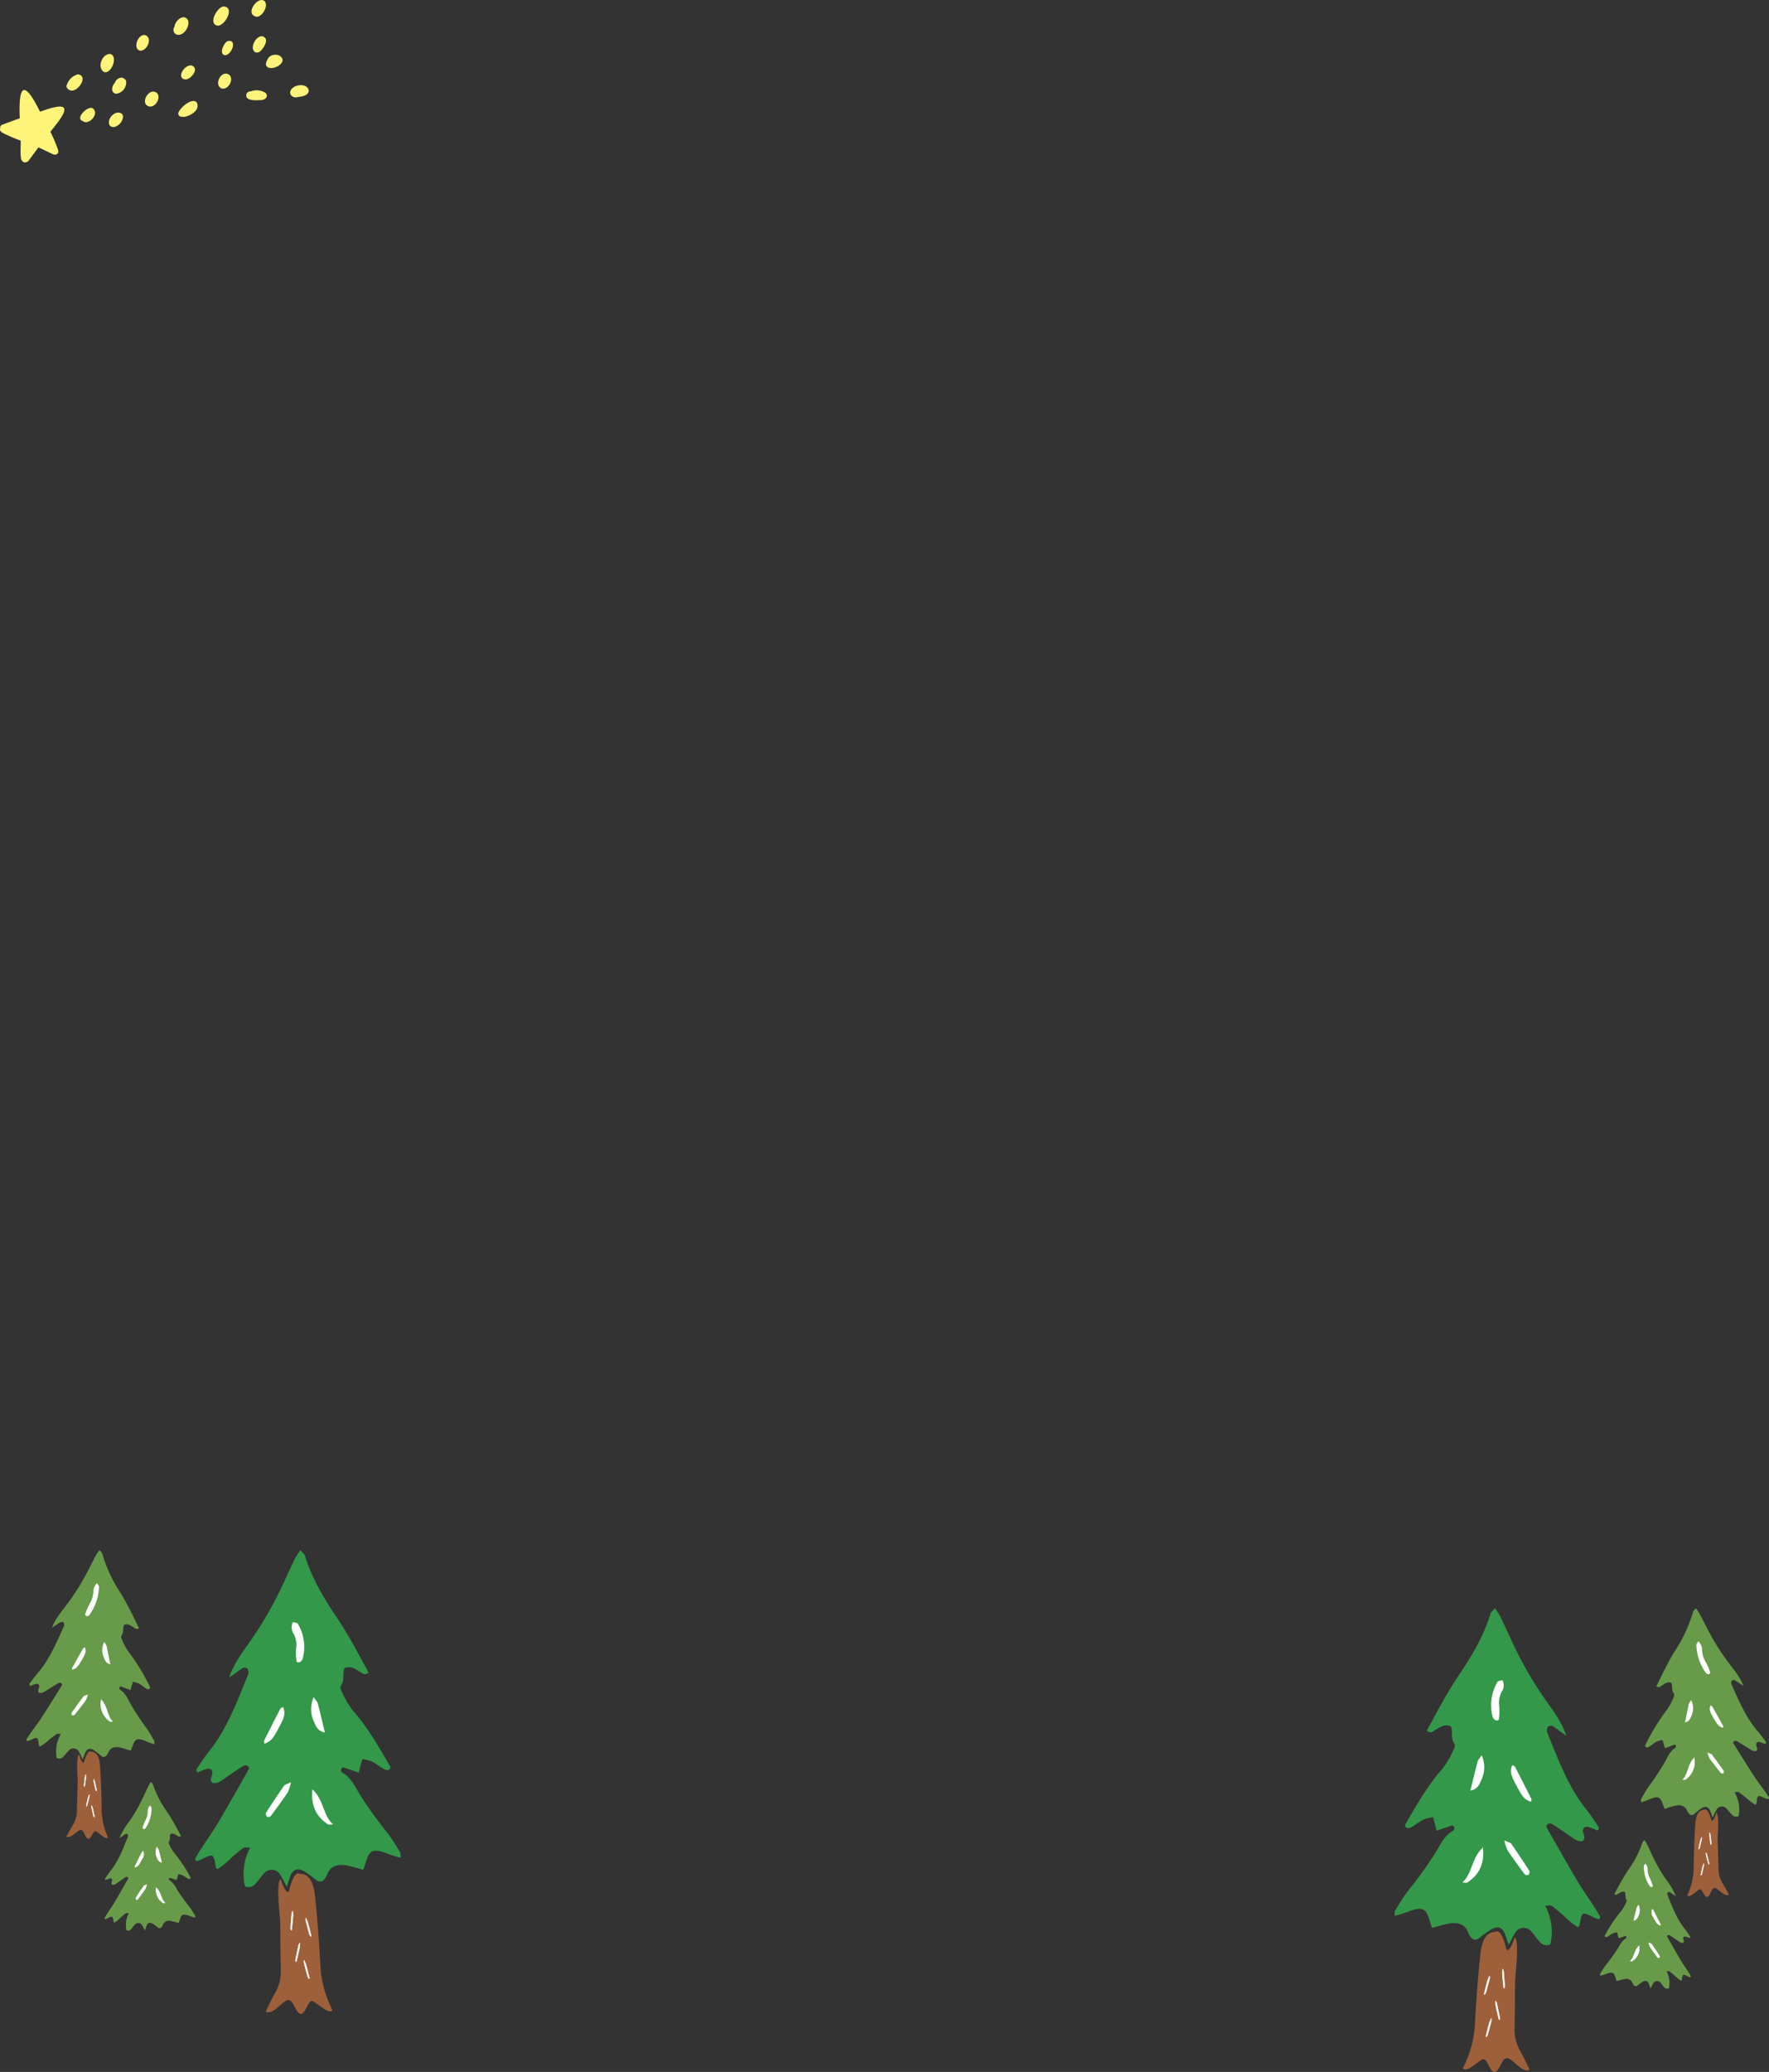 <svg xmlns="http://www.w3.org/2000/svg" width="456.878" height="534.897" viewBox="0 0 456.878 534.897">
  <rect x="0" y="0" width="456.878" height="534.897" fill="#333333" stroke="none"/>
  <g id="组_1895" data-name="组 1895" transform="translate(-143.807 -4238.5)">
    <g id="组_1559" data-name="组 1559" transform="translate(1283.085 4022.994)">
      <path id="路径_1418" data-name="路径 1418" d="M624.637,313.983a18.492,18.492,0,0,0-1.982-1.378,1.2,1.2,0,0,0-1.092.151c-.243.212-.252.708-.332,1.086a.742.742,0,0,0,.077.4c2.826,6.912,5.371,13.96,10.1,19.89,1.012,1.264,1.9,2.635,2.818,3.98.281.411.753.859.124,1.472-.832-.326-1.679-.721-2.566-.978-.315-.094-.73.158-.939.214-.969,1.19.883,2.462-.357,3.479-1.4.244-2.313-.646-3.306-1.316-1.453-.981-2.883-2-4.364-2.938-.572-.355-1.247-.483-1.7.274.008.159-.033.32.028.421,2.622,4.6,5.21,9.211,7.9,13.762,1.383,2.332,2.967,4.54,4.442,6.818.514.791.988,1.615,1.465,2.43a.523.523,0,0,1,.006.4c-.046.113-.183.189-.335.339a7.2,7.2,0,0,1-1.075-.366c-3.279-1.682-3.274-1.685-3.878,1.963-.019.11-.16.2-.395.469a18.929,18.929,0,0,1-3.665-2.979c-1.029-.867-2.036-1.772-3.131-2.544-.309-.217-.9-.032-1.671-.032a14.5,14.5,0,0,1,1.342,9.939,2.116,2.116,0,0,1-2.735-.641c-.753-.762-1.343-1.694-2.065-2.495a2.569,2.569,0,0,0-4.393.313c-.5.754-.861,1.6-1.591,2.984-.4-1.193-.6-1.783-.8-2.368-.7-2.058-1.79-2.646-3.61-1.685a30.976,30.976,0,0,0-3.268,2.354,1.419,1.419,0,0,1-2.119-.322,4.152,4.152,0,0,1-.626-1.04c-.87-2.414-2.762-2.8-4.913-2.458-1.439.234-2.84.711-4.458,1.133-.321-.958-.6-1.84-.9-2.707-.718-2.056-1.557-2.542-3.666-2.005-1.04.265-2.032.706-3.055,1.04-.6.2-1.216.349-2.027.572.053-.674-.045-1.117.127-1.4.991-1.612,1.962-3.253,3.1-4.753a116,116,0,0,0,7.357-10.214c1.193-2,2.232-4.308,4.445-5.585.452-.261.594-.888-.1-1.416-1.289.436-2.647.892-4.1,1.38l-.912-3.469a10.445,10.445,0,0,0-2.384.55c-1.079.542-2.039,1.316-3.079,1.94-.572.345-1.213.606-1.736-.113-.016-.157-.087-.327-.035-.423,2.911-5.047,5.794-10.105,9.675-14.5a24.777,24.777,0,0,0,2.857-4.884c.236-.444.445-1.253.22-1.542-1.07-1.384-.289-3.194-.943-4.524-1.7-.685-2.745.288-3.915.913-.635.338-1.264,1.143-2.281.22,2.575-4.711,5.05-9.519,8.075-14.007,3.424-5.074,6.589-10.276,8.384-16.219.128-.428.62-.744,1.173-1.369a24.222,24.222,0,0,1,1.4,2.217c1.121,2.321,2.174,4.676,3.273,7.013a97.747,97.747,0,0,0,7.66,13.416c2.2,3.231,4.7,6.257,6.075,10.26-.543-.373-1.087-.737-1.624-1.117" transform="translate(-1361.002 348.498)" fill="#339849" fill-rule="evenodd"/>
      <path id="路径_1419" data-name="路径 1419" d="M613.777,387.081c-.747-1.576-1.725-3.6-2.45-4.875a11.019,11.019,0,0,1-1.45-5.839c.083-4.078.1-8.155.141-12.231.012-1.483,1.214-10.365-.127-11.291-.758,2.546-1.891,4.206-2.2,2.848-.531-2.274-1.549-4.966-2.762-4.214-3.133,0-3.711,3.95-3.933,6.153q-.472,4.66-.825,9.333c-.228,2.978-.4,5.962-.56,8.945a28.413,28.413,0,0,1-3.085,10.767c.95,1.27,3.634-1.664,5.143-2.314,1.062-.452,1.776,3.057,2.856,3.252,1.532.276,1.92-3.7,3.486-3.539,1.427.15,3.853,3.974,5.771,3.007" transform="translate(-1357.989 362.777)" fill="#9d603b" fill-rule="evenodd"/>
      <path id="路径_1420" data-name="路径 1420" d="M605.033,359.4c-.031.747-.076,1.117-.053,1.39.094,1.159.205,2.3.322,3.42.013.116.132.2.174.119a1.62,1.62,0,0,0,.125-.559c-.091-1.294-.2-2.573-.307-3.84-.012-.15-.1-.205-.262-.531" transform="translate(-1356.243 364.439)" fill="#fff" fill-rule="evenodd"/>
      <path id="路径_1421" data-name="路径 1421" d="M605.033,359.4c-.031.747-.076,1.117-.053,1.39.094,1.159.205,2.3.322,3.42.013.116.132.2.174.119a1.62,1.62,0,0,0,.125-.559c-.091-1.294-.2-2.573-.307-3.84C605.283,359.781,605.2,359.726,605.033,359.4Z" transform="translate(-1356.243 364.439)" fill="none" stroke="#fff" stroke-linecap="round" stroke-linejoin="round" stroke-width="0.111"/>
      <path id="路径_1422" data-name="路径 1422" d="M602.451,360.881c-.285.69-.449,1.021-.52,1.285q-.447,1.685-.843,3.329c-.028.115.057.228.122.171a1.657,1.657,0,0,0,.305-.479q.523-1.875,1-3.717c.041-.148-.02-.228-.065-.589" transform="translate(-1357.047 364.745)" fill="#fff" fill-rule="evenodd"/>
      <path id="路径_1423" data-name="路径 1423" d="M602.451,360.881c-.285.69-.449,1.021-.52,1.285q-.447,1.685-.843,3.329c-.028.115.057.228.122.171a1.657,1.657,0,0,0,.305-.479q.523-1.875,1-3.717C602.557,361.321,602.5,361.242,602.451,360.881Z" transform="translate(-1357.047 364.745)" fill="none" stroke="#fff" stroke-linecap="round" stroke-linejoin="round" stroke-width="0.111"/>
      <path id="路径_1424" data-name="路径 1424" d="M602.829,369.92c-.28.695-.448,1.025-.516,1.289-.3,1.123-.579,2.232-.846,3.327-.027.116.058.232.122.174a1.681,1.681,0,0,0,.306-.48c.35-1.249.679-2.487,1-3.716.036-.148-.023-.229-.07-.594" transform="translate(-1356.969 366.611)" fill="#fff" fill-rule="evenodd"/>
      <path id="路径_1425" data-name="路径 1425" d="M602.829,369.92c-.28.695-.448,1.025-.516,1.289-.3,1.123-.579,2.232-.846,3.327-.027.116.058.232.122.174a1.681,1.681,0,0,0,.306-.48c.35-1.249.679-2.487,1-3.716C602.935,370.365,602.876,370.284,602.829,369.92Z" transform="translate(-1356.969 366.611)" fill="none" stroke="#fff" stroke-linecap="round" stroke-linejoin="round" stroke-width="0.111"/>
      <path id="路径_1426" data-name="路径 1426" d="M603.487,366.227c.066.746.068,1.116.129,1.381q.366,1.7.761,3.348c.029.117.151.177.183.1a1.606,1.606,0,0,0,.055-.566c-.258-1.274-.525-2.525-.8-3.768-.034-.148-.124-.192-.332-.491" transform="translate(-1356.551 365.848)" fill="#fff" fill-rule="evenodd"/>
      <path id="路径_1427" data-name="路径 1427" d="M603.487,366.227c.066.746.068,1.116.129,1.381q.366,1.7.761,3.348c.029.117.151.177.183.1a1.606,1.606,0,0,0,.055-.566c-.258-1.274-.525-2.525-.8-3.768C603.785,366.57,603.695,366.526,603.487,366.227Z" transform="translate(-1356.551 365.848)" fill="none" stroke="#fff" stroke-linecap="round" stroke-linejoin="round" stroke-width="0.111"/>
      <path id="路径_1428" data-name="路径 1428" d="M601.747,333.373c.416,4.421-1.106,7.069-3.973,9.022-.316.217-.9.03-1.361.03,2.645-2.356,2.309-6.289,5.334-9.052" transform="translate(-1358.011 359.065)" fill="#fff" fill-rule="evenodd"/>
      <path id="路径_1429" data-name="路径 1429" d="M605.411,331.862c1.121.548,1.6.622,1.791.9q2.38,3.433,4.645,6.945a1.137,1.137,0,0,1-.216,1.057,1.024,1.024,0,0,1-1-.171c-1.515-2.024-3-4.074-4.417-6.171a11.842,11.842,0,0,1-.8-2.558" transform="translate(-1356.153 358.753)" fill="#fff" fill-rule="evenodd"/>
      <path id="路径_1430" data-name="路径 1430" d="M611.909,325.225c-1.682-.661-2.123-1.158-4.06-4.895-.731-1.415-1.506-2.874-.66-4.586.294.2.594.3.7.49q2.124,4.117,4.195,8.259a.649.649,0,0,1,.008.4,1.44,1.44,0,0,1-.18.329" transform="translate(-1355.862 355.426)" fill="#fff" fill-rule="evenodd"/>
      <path id="路径_1431" data-name="路径 1431" d="M601.056,313.656a7.6,7.6,0,0,1-.09,6.371c-.5,1.174-1,2.424-2.83,2.762.661-2.709,1.243-5.143,1.869-7.567.09-.35.416-.636,1.052-1.566" transform="translate(-1357.656 354.994)" fill="#fff" fill-rule="evenodd"/>
      <path id="路径_1432" data-name="路径 1432" d="M605.5,297.581c-.531.169-1.118.171-1.266.432a11.782,11.782,0,0,0-1.267,9.03,1.382,1.382,0,0,0,.39.613A1.276,1.276,0,0,0,604,308c.2.019.525-.087.537-.226a14.426,14.426,0,0,0,.142-3.34,6.3,6.3,0,0,1,.591-3.791,2.97,2.97,0,0,0,.224-3.06" transform="translate(-1356.739 351.675)" fill="#fff" fill-rule="evenodd"/>
    </g>
    <g id="组_1560" data-name="组 1560" transform="translate(1528.094 4036.701)">
      <path id="路径_1433" data-name="路径 1433" d="M461.129,366.327a11.511,11.511,0,0,0-1.267-.807.742.742,0,0,0-.677.123c-.146.139-.139.446-.18.684a.441.441,0,0,0,.058.244c1.932,4.231,3.692,8.555,6.785,12.125.662.763,1.251,1.593,1.857,2.406.185.25.489.515.112.915-.526-.183-1.064-.408-1.621-.544-.2-.051-.45.117-.579.156-.573.765.612,1.509-.134,2.174-.869.192-1.457-.339-2.092-.731-.93-.574-1.845-1.174-2.793-1.718-.361-.208-.787-.27-1.048.215.01.1-.012.2.028.261,1.747,2.793,3.473,5.6,5.265,8.366.918,1.416,1.957,2.751,2.933,4.131.34.479.656.979.974,1.474a.333.333,0,0,1,.013.251c-.027.071-.11.123-.2.22a4.68,4.68,0,0,1-.678-.2c-2.084-.963-2.081-.966-2.366,1.321-.008.07-.1.127-.233.3a11.775,11.775,0,0,1-2.359-1.76c-.66-.513-1.309-1.051-2.01-1.5-.2-.129-.56,0-1.042.022a9.035,9.035,0,0,1,1.085,6.153,1.317,1.317,0,0,1-1.719-.327c-.49-.457-.878-1.022-1.348-1.5a1.6,1.6,0,0,0-2.728.306c-.292.481-.5,1.017-.916,1.9-.281-.734-.421-1.094-.56-1.456-.484-1.261-1.18-1.6-2.289-.954a19.612,19.612,0,0,0-1.975,1.548.885.885,0,0,1-1.327-.146,2.581,2.581,0,0,1-.416-.63c-.6-1.482-1.79-1.676-3.12-1.4-.892.18-1.751.514-2.747.817-.223-.586-.417-1.128-.631-1.661-.5-1.261-1.031-1.541-2.331-1.155-.639.192-1.249.491-1.875.726-.37.138-.75.246-1.247.408.015-.421-.057-.695.042-.873.578-1.029,1.14-2.075,1.812-3.039a72.025,72.025,0,0,0,4.325-6.549c.694-1.274,1.281-2.739,2.626-3.589.275-.174.347-.568-.1-.88-.792.3-1.624.624-2.518.965-.233-.759-.422-1.38-.655-2.138a6.5,6.5,0,0,0-1.471.4c-.658.364-1.235.871-1.868,1.286-.349.23-.741.408-1.085-.025-.014-.1-.062-.2-.033-.262a54.524,54.524,0,0,1,5.661-9.279,15.4,15.4,0,0,0,1.658-3.112c.134-.282.245-.791.1-.966-.7-.835-.262-1.979-.7-2.793-1.074-.382-1.7.252-2.413.668-.387.229-.76.744-1.418.2,1.488-3,2.908-6.057,4.679-8.928a37.7,37.7,0,0,0,4.813-10.312c.071-.268.369-.48.7-.883a14.619,14.619,0,0,1,.929,1.344c.755,1.418,1.471,2.856,2.214,4.283a60.436,60.436,0,0,0,5.1,8.156c1.453,1.957,3.084,3.776,4.038,6.234-.349-.22-.695-.433-1.04-.655" transform="translate(-1396.189 270.019)" fill="#679b4a" fill-rule="evenodd"/>
      <path id="路径_1434" data-name="路径 1434" d="M456.38,412.039c-.5-.96-1.164-2.2-1.648-2.97a6.863,6.863,0,0,1-1.047-3.6c-.049-2.541-.14-5.078-.217-7.619-.03-.924.5-6.485-.361-7.025-.409,1.6-1.073,2.665-1.3,1.83-.386-1.4-1.088-3.052-1.823-2.555-1.952.08-2.213,2.555-2.3,3.932q-.176,2.914-.281,5.831c-.068,1.862-.1,3.722-.124,5.585a17.735,17.735,0,0,1-1.65,6.782c.623.767,2.219-1.129,3.143-1.572.649-.311,1.182,1.858,1.859,1.951.96.133,1.1-2.355,2.081-2.294.894.058,2.5,2.377,3.668,1.724" transform="translate(-1394.143 278.906)" fill="#9d603b" fill-rule="evenodd"/>
      <path id="路径_1435" data-name="路径 1435" d="M450.393,394.991c0,.467-.021.7,0,.867.089.719.186,1.424.287,2.121.012.072.087.118.11.07a.981.981,0,0,0,.066-.351q-.138-1.205-.286-2.383c-.013-.093-.068-.126-.177-.325" transform="translate(-1393.162 279.934)" fill="#fff" fill-rule="evenodd"/>
      <path id="路径_1436" data-name="路径 1436" d="M450.393,394.991c0,.467-.021.7,0,.867.089.719.186,1.424.287,2.121.012.072.087.118.11.07a.981.981,0,0,0,.066-.351q-.138-1.205-.286-2.383C450.557,395.223,450.5,395.19,450.393,394.991Z" transform="translate(-1393.162 279.934)" fill="none" stroke="#fff" stroke-linecap="round" stroke-linejoin="round" stroke-width="0.111"/>
      <path id="路径_1437" data-name="路径 1437" d="M448.807,395.985c-.16.438-.256.648-.292.816q-.235,1.059-.442,2.093c-.014.072.041.14.078.1a.952.952,0,0,0,.177-.305c.188-.788.363-1.567.534-2.341.021-.093-.019-.141-.057-.366" transform="translate(-1393.639 280.139)" fill="#fff" fill-rule="evenodd"/>
      <path id="路径_1438" data-name="路径 1438" d="M448.807,395.985c-.16.438-.256.648-.292.816q-.235,1.059-.442,2.093c-.014.072.041.14.078.1a.952.952,0,0,0,.177-.305c.188-.788.363-1.567.534-2.341C448.884,396.258,448.844,396.209,448.807,395.985Z" transform="translate(-1393.639 280.139)" fill="none" stroke="#fff" stroke-linecap="round" stroke-linejoin="round" stroke-width="0.111"/>
      <path id="路径_1439" data-name="路径 1439" d="M449.269,401.6c-.158.44-.255.648-.291.816-.158.707-.3,1.4-.443,2.094-.014.071.042.14.08.1a.993.993,0,0,0,.179-.305c.187-.788.361-1.566.532-2.34.021-.092-.019-.14-.057-.367" transform="translate(-1393.544 281.299)" fill="#fff" fill-rule="evenodd"/>
      <path id="路径_1440" data-name="路径 1440" d="M449.269,401.6c-.158.44-.255.648-.291.816-.158.707-.3,1.4-.443,2.094-.014.071.042.14.08.1a.993.993,0,0,0,.179-.305c.187-.788.361-1.566.532-2.34C449.346,401.878,449.306,401.83,449.269,401.6Z" transform="translate(-1393.544 281.299)" fill="none" stroke="#fff" stroke-linecap="round" stroke-linejoin="round" stroke-width="0.111"/>
      <path id="路径_1441" data-name="路径 1441" d="M449.605,399.281c.059.463.069.695.115.859q.27,1.05.557,2.064c.019.071.1.106.118.054a1.026,1.026,0,0,0,.018-.355q-.29-1.178-.59-2.325c-.025-.092-.083-.116-.218-.3" transform="translate(-1393.323 280.82)" fill="#fff" fill-rule="evenodd"/>
      <path id="路径_1442" data-name="路径 1442" d="M449.605,399.281c.059.463.069.695.115.859q.27,1.05.557,2.064c.019.071.1.106.118.054a1.026,1.026,0,0,0,.018-.355q-.29-1.178-.59-2.325C449.8,399.487,449.74,399.463,449.605,399.281Z" transform="translate(-1393.323 280.82)" fill="none" stroke="#fff" stroke-linecap="round" stroke-linejoin="round" stroke-width="0.111"/>
      <path id="路径_1443" data-name="路径 1443" d="M448.085,354.04a3.054,3.054,0,0,1,.95,2.369,6.949,6.949,0,0,0,1.013,3.087,14.928,14.928,0,0,1,1.086,2.542c.041.1-.086.337-.2.423a.587.587,0,0,1-.451.06.8.8,0,0,1-.414-.264,12.768,12.768,0,0,1-2.487-7.292c-.013-.264.288-.547.5-.927" transform="translate(-1393.74 271.479)" fill="#fff" fill-rule="evenodd"/>
      <path id="路径_1444" data-name="路径 1444" d="M447.66,378.895a5.5,5.5,0,0,1-2.246,5.72c-.193.142-.56.042-.846.053,1.586-1.536,1.28-3.974,3.092-5.773" transform="translate(-1394.363 276.611)" fill="#fff" fill-rule="evenodd"/>
      <path id="路径_1445" data-name="路径 1445" d="M449.945,377.837c.711.314,1.01.347,1.137.515q1.567,2.078,3.066,4.2a.705.705,0,0,1-.109.662.637.637,0,0,1-.626-.08c-1-1.223-1.97-2.461-2.9-3.729a7.388,7.388,0,0,1-.563-1.573" transform="translate(-1393.252 276.392)" fill="#fff" fill-rule="evenodd"/>
      <path id="路径_1446" data-name="路径 1446" d="M453.818,373.543c-1.064-.37-1.349-.67-2.651-2.946-.49-.861-1.01-1.749-.526-2.838.189.119.378.169.446.288.952,1.673,1.887,3.354,2.818,5.035a.4.4,0,0,1,.016.249.961.961,0,0,1-.1.212" transform="translate(-1393.148 274.312)" fill="#fff" fill-rule="evenodd"/>
      <path id="路径_1447" data-name="路径 1447" d="M446.739,366.627a4.732,4.732,0,0,1,.1,3.968c-.281.744-.562,1.537-1.69,1.793.343-1.7.644-3.233.972-4.757a5.339,5.339,0,0,1,.617-1" transform="translate(-1394.242 274.078)" fill="#fff" fill-rule="evenodd"/>
    </g>
    <g id="组_1517" data-name="组 1517" transform="translate(-982.025 2925.881)">
      <path id="路径_1383" data-name="路径 1383" d="M15.7,95.836c-4.2-8.5-5.611-6.832-5.24,1.706-1.513.521-3.019,1.073-4.519,1.643a.8.8,0,0,0-.53.912.736.736,0,0,0,.047.679,1.086,1.086,0,0,0,.423.4,6.386,6.386,0,0,0,1.11.577,34.247,34.247,0,0,0,3.689,1.529c.051,1.474-.1,2.958.071,4.427a1.355,1.355,0,0,0,.649,1.1,1.089,1.089,0,0,0,1.414-.455c.832-1.1,1.643-2.217,2.477-3.317,1.151.525,2.281,1.081,3.423,1.621.934.589,2.015.125,1.606-1.063a42.074,42.074,0,0,0-1.952-4.6c4.569-5.527,5.913-8.323-2.669-5.164" transform="translate(1120.479 1245.631)" fill="#fff47a"/>
      <path id="路径_1384" data-name="路径 1384" d="M22.511,86.878a4.164,4.164,0,0,0-2.916,3c-.022.627.62,1.093,1.186,1.19,1.881.276,4.569-3.847,1.73-4.192" transform="translate(1123.419 1244.938)" fill="#fff47a"/>
      <path id="路径_1385" data-name="路径 1385" d="M23.232,97.468a1.01,1.01,0,0,0,.609.276c1.613.123,3.52-2.436,1.915-3.583-1.272-.782-4.726,2.674-2.524,3.307" transform="translate(1124.022 1246.418)" fill="#fff47a"/>
      <path id="路径_1386" data-name="路径 1386" d="M29.607,95.705c-1.141.865-1.541,3.262.478,3.069a3.105,3.105,0,0,0,2.135-2.1c.533-1.842-1.591-2.028-2.613-.972" transform="translate(1125.291 1246.627)" fill="#fff47a"/>
      <path id="路径_1387" data-name="路径 1387" d="M31.993,87.594a1.867,1.867,0,0,0-1.932,1.327c-.824.788-1.152,2.641.351,2.812a2.934,2.934,0,0,0,2.534-3.4,1.773,1.773,0,0,0-.953-.74" transform="translate(1125.436 1245.082)" fill="#fff47a"/>
      <path id="路径_1388" data-name="路径 1388" d="M29.3,82.509c-2.075-.01-3.429,3.559-1.5,4.684,1.9.623,3.77-4.3,1.5-4.684" transform="translate(1124.921 1244.036)" fill="#fff47a"/>
      <path id="路径_1389" data-name="路径 1389" d="M37.285,78.714c-1.882-1.384-3.987,3.11-1.862,3.774,1.631.27,3.214-2.67,1.862-3.774" transform="translate(1126.503 1243.198)" fill="#fff47a"/>
      <path id="路径_1390" data-name="路径 1390" d="M38.535,90.558c-1.84.007-3.255,3.423-.974,3.872,2.055.257,3.507-3.666.974-3.872" transform="translate(1126.885 1245.698)" fill="#fff47a"/>
      <path id="路径_1391" data-name="路径 1391" d="M46.121,75.2c-1.168-1.474-3.241.421-3.354,1.821a2.049,2.049,0,0,0-.24.6,1.339,1.339,0,0,0,.466,1.344c1.866,1.143,4.086-2.158,3.128-3.768" transform="translate(1128.148 1242.416)" fill="#fff47a"/>
      <path id="路径_1392" data-name="路径 1392" d="M53.633,72.344c-1.714.238-4.094,4.658-1.4,4.984,1.911-.146,4.437-4.845,1.4-4.984" transform="translate(1129.907 1241.937)" fill="#fff47a"/>
      <path id="路径_1393" data-name="路径 1393" d="M43.55,95.613a.829.829,0,0,0,.978,1.017,1.032,1.032,0,0,0,.444.054c1.647-.185,4.382-1.836,3.282-3.761-1.258-1.281-4.3,1.425-4.7,2.689" transform="translate(1128.36 1246.116)" fill="#fff47a"/>
      <path id="路径_1394" data-name="路径 1394" d="M45.287,88.6c1.392-.077,3.558-2.7,1.7-3.57-1.8-.645-4.417,3.325-1.7,3.57" transform="translate(1128.481 1244.542)" fill="#fff47a"/>
      <path id="路径_1395" data-name="路径 1395" d="M54.235,86.716c-1.789-.179-3.142,2.937-1.354,3.821,2.053.656,3.77-3.288,1.354-3.821" transform="translate(1130.118 1244.903)" fill="#fff47a"/>
      <path id="路径_1396" data-name="路径 1396" d="M59.262,90.551a1.358,1.358,0,0,0-.922.356.862.862,0,0,0-.218.929c0,.033-.023.06-.017.094.331,1.143,2.815.941,3.786.883,1.025.025,2.088-1,1.121-1.88a4.346,4.346,0,0,0-3.75-.382" transform="translate(1131.362 1245.639)" fill="#fff47a"/>
      <path id="路径_1397" data-name="路径 1397" d="M62.806,83.646c-.268.614-.782,1.317-.373,1.98.929,1.316,4.624-.232,4.1-1.894-.625-1.449-2.941-1.345-3.732-.086" transform="translate(1132.232 1244.07)" fill="#fff47a"/>
      <path id="路径_1398" data-name="路径 1398" d="M62,78.744c-1.719-.327-3.576,3.229-1.839,4.136.876.226,1.383-.3,1.821-.957.738-.855,1.595-2.729.018-3.179" transform="translate(1131.652 1243.254)" fill="#fff47a"/>
      <path id="路径_1399" data-name="路径 1399" d="M54.436,79.745c-.963.236-2.275,3-1.123,3.563,1.682.842,3.866-4.015,1.123-3.563" transform="translate(1130.288 1243.459)" fill="#fff47a"/>
      <path id="路径_1400" data-name="路径 1400" d="M59.842,75.04c1.675,1.287,4.124-2.7,2.616-3.878-1.635-1.115-4.582,2.856-2.616,3.878" transform="translate(1131.594 1241.652)" fill="#fff47a"/>
      <path id="路径_1401" data-name="路径 1401" d="M67.866,90.133c-1.048,1.3.176,2.534,1.629,2.127,1.032-.14,2.74-.361,2.775-1.689-.354-1.9-3.379-1.632-4.4-.438" transform="translate(1133.305 1245.415)" fill="#fff47a"/>
    </g>
    <g id="组_1595" data-name="组 1595" transform="translate(717.504 736.447)">
      <path id="路径_1288" data-name="路径 1288" d="M18.838,14.024a8.153,8.153,0,0,0-.874-.607.527.527,0,0,0-.482.066c-.106.092-.11.311-.146.478a.331.331,0,0,0,.035.174c1.246,3.049,2.369,6.16,4.454,8.773.449.561.841,1.164,1.245,1.756.124.183.332.38.053.651a12.05,12.05,0,0,0-1.131-.432c-.141-.04-.32.07-.413.094-.428.522.389,1.084-.157,1.532-.622.112-1.023-.282-1.46-.579-.64-.432-1.271-.883-1.925-1.3-.251-.158-.55-.213-.749.122,0,.068-.016.14.013.186,1.156,2.025,2.3,4.061,3.485,6.069.611,1.028,1.309,2,1.958,3.006.228.351.436.713.647,1.073a.235.235,0,0,1,0,.175c-.021.052-.081.085-.147.15a3.428,3.428,0,0,1-.474-.159c-1.447-.743-1.445-.745-1.711.865-.007.049-.072.088-.174.207a8.225,8.225,0,0,1-1.617-1.315c-.454-.383-.9-.78-1.38-1.121-.137-.1-.4-.015-.737-.015a6.39,6.39,0,0,1,.593,4.384.932.932,0,0,1-1.206-.28c-.335-.337-.591-.749-.911-1.1a1.134,1.134,0,0,0-1.94.135c-.219.332-.379.705-.7,1.318l-.353-1.047c-.307-.907-.79-1.168-1.593-.743A13.784,13.784,0,0,0,9.6,37.586a.63.63,0,0,1-.937-.142,1.978,1.978,0,0,1-.276-.458A1.709,1.709,0,0,0,6.221,35.9c-.635.1-1.254.312-1.966.5-.141-.421-.263-.809-.4-1.194-.318-.9-.686-1.119-1.615-.882-.46.114-.9.31-1.348.457-.266.088-.535.154-.893.255.021-.3-.02-.5.054-.618.437-.712.866-1.436,1.367-2.1a51.268,51.268,0,0,0,3.247-4.505,6.119,6.119,0,0,1,1.96-2.464c.2-.114.262-.392-.044-.623-.567.19-1.166.393-1.809.608-.143-.543-.258-.987-.4-1.532a4.6,4.6,0,0,0-1.052.244c-.476.239-.9.581-1.358.856-.252.151-.537.266-.767-.051-.008-.068-.04-.145-.015-.186a38.389,38.389,0,0,1,4.269-6.4A11.016,11.016,0,0,0,6.71,16.115c.1-.2.194-.553.1-.68-.473-.611-.128-1.408-.417-2-.748-.3-1.21.127-1.726.4-.28.149-.559.5-1.007.1,1.135-2.078,2.228-4.2,3.562-6.179a26.726,26.726,0,0,0,3.7-7.151c.057-.191.276-.331.519-.607a11.376,11.376,0,0,1,.619.978c.494,1.026.959,2.064,1.441,3.1a43.257,43.257,0,0,0,3.38,5.917,18.98,18.98,0,0,1,2.68,4.526c-.24-.165-.48-.327-.716-.493" transform="translate(-160.419 3977.094)" fill="#679b4a" fill-rule="evenodd"/>
      <path id="路径_1294" data-name="路径 1294" d="M2.351,0A3.89,3.89,0,0,1,.6,3.98c-.141.1-.4.013-.6.013C1.166,2.953,1.018,1.221,2.351,0" transform="translate(-152.71 4004.331)" fill="#fff" fill-rule="evenodd"/>
      <path id="路径_1295" data-name="路径 1295" d="M0,0C.494.244.7.278.789.4q1.052,1.515,2.05,3.064a.5.5,0,0,1-.1.464A.45.45,0,0,1,2.3,3.853C1.634,2.959.98,2.055.353,1.132A5.443,5.443,0,0,1,0,0" transform="translate(-147.923 4003.526)" fill="#fff" fill-rule="evenodd"/>
      <path id="路径_1296" data-name="路径 1296" d="M2.246,4.182C1.5,3.89,1.308,3.672.454,2.022A2.1,2.1,0,0,1,.163,0C.293.088.425.13.47.216,1.1,1.427,1.707,2.644,2.319,3.861a.281.281,0,0,1,0,.175.645.645,0,0,1-.077.146" transform="translate(-147.173 3994.95)" fill="#fff" fill-rule="evenodd"/>
      <path id="路径_1297" data-name="路径 1297" d="M1.289,0a3.352,3.352,0,0,1-.041,2.813C1.028,3.328.805,3.879,0,4.029.292,2.834.55,1.76.825.694A3.661,3.661,0,0,1,1.289,0" transform="translate(-151.796 3993.838)" fill="#fff" fill-rule="evenodd"/>
      <path id="路径_1298" data-name="路径 1298" d="M2.351,0C1.018,1.221,1.166,2.953,0,3.993c.2,0,.458.082.6-.013A3.89,3.89,0,0,0,2.351,0" transform="translate(-152.71 4004.331)" fill="#fff" fill-rule="evenodd"/>
      <path id="路径_1299" data-name="路径 1299" d="M0,0A5.443,5.443,0,0,0,.353,1.132C.98,2.055,1.634,2.959,2.3,3.853a.45.45,0,0,0,.441.073.5.5,0,0,0,.1-.464Q1.843,1.91.789.4C.7.278.494.244,0,0" transform="translate(-147.923 4003.526)" fill="#fff" fill-rule="evenodd"/>
      <path id="路径_1300" data-name="路径 1300" d="M2.246,4.182a.645.645,0,0,0,.077-.146.281.281,0,0,0,0-.175C1.707,2.644,1.1,1.427.47.216.425.13.293.088.163,0A2.1,2.1,0,0,0,.454,2.022C1.308,3.672,1.5,3.89,2.246,4.182" transform="translate(-147.173 3994.95)" fill="#fff" fill-rule="evenodd"/>
      <path id="路径_1301" data-name="路径 1301" d="M1.289,0A3.661,3.661,0,0,0,.825.694C.55,1.76.292,2.834,0,4.029c.805-.15,1.028-.7,1.247-1.217A3.352,3.352,0,0,0,1.289,0" transform="translate(-151.796 3993.838)" fill="#fff" fill-rule="evenodd"/>
      <path id="路径_1302" data-name="路径 1302" d="M.381,0a2.178,2.178,0,0,1,.6,1.7,4.9,4.9,0,0,0,.628,2.215,10.8,10.8,0,0,1,.7,1.829c.025.074-.07.236-.154.294a.414.414,0,0,1-.32.029.566.566,0,0,1-.283-.2A9.019,9.019,0,0,1,0,.642C0,.453.218.26.381,0" transform="translate(-149.147 3983.152)" fill="#fff" fill-rule="evenodd"/>
    </g>
    <g id="组_1559-2" data-name="组 1559" transform="translate(194.215 4638.686)">
      <path id="路径_1418-2" data-name="路径 1418" d="M42.71,55.223A18.492,18.492,0,0,1,40.728,56.6a1.2,1.2,0,0,1-1.092-.151c-.243-.212-.252-.708-.332-1.086a.742.742,0,0,1,.077-.4c2.826-6.912,5.371-13.96,10.1-19.89,1.012-1.264,1.9-2.635,2.818-3.98.281-.411.753-.859.124-1.472-.832.326-1.679.721-2.566.978-.315.094-.73-.158-.939-.214-.969-1.19.883-2.462-.357-3.479-1.4-.244-2.313.646-3.306,1.316-1.453.981-2.883,2-4.364,2.938-.572.355-1.247.483-1.7-.274.008-.159-.033-.32.028-.421,2.622-4.6,5.21-9.211,7.9-13.762,1.383-2.332,2.967-4.54,4.442-6.818.514-.791.988-1.615,1.465-2.43a.523.523,0,0,0,.006-.4c-.046-.113-.183-.189-.335-.339a7.2,7.2,0,0,0-1.075.366c-3.279,1.682-3.274,1.685-3.878-1.963-.019-.11-.16-.2-.395-.469A18.929,18.929,0,0,0,43.69,7.63c-1.029.867-2.036,1.772-3.131,2.544-.309.217-.9.032-1.671.032A14.5,14.5,0,0,0,40.23.268a2.116,2.116,0,0,0-2.735.641c-.753.762-1.343,1.694-2.065,2.495a2.569,2.569,0,0,1-4.393-.312c-.5-.754-.861-1.6-1.591-2.984-.4,1.193-.6,1.783-.8,2.368-.7,2.058-1.79,2.646-3.61,1.685a30.976,30.976,0,0,1-3.268-2.354,1.419,1.419,0,0,0-2.119.322,4.152,4.152,0,0,0-.626,1.04c-.87,2.414-2.762,2.8-4.913,2.458-1.439-.234-2.84-.711-4.458-1.133-.321.958-.6,1.84-.9,2.707C8.03,9.258,7.191,9.744,5.082,9.207,4.042,8.941,3.05,8.5,2.027,8.167c-.6-.2-1.216-.349-2.027-.572.053.674-.045,1.117.127,1.4.991,1.612,1.962,3.253,3.1,4.753a116,116,0,0,1,7.357,10.214c1.193,2,2.232,4.308,4.445,5.585.452.261.594.888-.1,1.416-1.289-.436-2.647-.892-4.1-1.38L9.916,33.05a10.445,10.445,0,0,1-2.384-.55c-1.079-.542-2.039-1.316-3.079-1.94-.572-.345-1.213-.606-1.736.113-.016.157-.087.327-.035.423C5.593,36.144,8.476,41.2,12.357,45.6a24.777,24.777,0,0,1,2.857,4.884c.236.444.445,1.253.22,1.542-1.07,1.384-.289,3.194-.943,4.524-1.7.685-2.745-.288-3.915-.913-.635-.338-1.264-1.143-2.281-.22,2.575,4.711,5.05,9.519,8.075,14.007C19.792,74.5,22.957,79.7,24.752,85.643c.128.428.62.744,1.173,1.369a24.222,24.222,0,0,0,1.4-2.217c1.121-2.321,2.174-4.676,3.273-7.013a97.747,97.747,0,0,1,7.66-13.416c2.2-3.231,4.7-6.257,6.075-10.26-.543.373-1.087.737-1.624,1.117" transform="translate(53.075 87.012) rotate(180)" fill="#339849" fill-rule="evenodd"/>
      <path id="路径_1419-2" data-name="路径 1419" d="M17.255.546c-.747,1.576-1.725,3.6-2.45,4.875a11.019,11.019,0,0,0-1.45,5.839c.083,4.078.1,8.155.141,12.231.012,1.483,1.214,10.365-.127,11.291-.758-2.546-1.891-4.206-2.2-2.848C10.634,34.209,9.616,36.9,8.4,36.149,5.27,36.149,4.692,32.2,4.47,30Q4,25.336,3.645,20.663c-.228-2.978-.4-5.962-.56-8.945A28.413,28.413,0,0,0,0,.951C.95-.319,3.634,2.615,5.143,3.265,6.2,3.718,6.919.208,8,.014c1.532-.276,1.92,3.7,3.486,3.539C12.912,3.4,15.338-.422,17.255.546" transform="translate(35.466 119.711) rotate(180)" fill="#9d603b" fill-rule="evenodd"/>
      <path id="路径_1420-2" data-name="路径 1420" d="M.059,4.96C.028,4.213-.017,3.843.006,3.57.1,2.411.211,1.274.328.15.342.034.46-.047.5.03A1.62,1.62,0,0,1,.628.589C.537,1.883.432,3.162.321,4.429c-.012.15-.1.205-.262.531" transform="translate(25.27 98.107) rotate(180)" fill="#fff" fill-rule="evenodd"/>
      <path id="路径_1421-2" data-name="路径 1421" d="M.059,4.96C.028,4.213-.017,3.843.006,3.57.1,2.411.211,1.274.328.15.342.034.46-.047.5.03A1.62,1.62,0,0,1,.628.589C.537,1.883.432,3.162.321,4.429.309,4.579.225,4.634.059,4.96Z" transform="translate(25.27 98.107) rotate(180)" fill="none" stroke="#fff" stroke-linecap="round" stroke-linejoin="round" stroke-width="0.111"/>
      <path id="路径_1422-2" data-name="路径 1422" d="M1.369,4.8C1.084,4.11.92,3.779.849,3.515Q.4,1.83.005.186C-.022.072.062-.042.127.015A1.657,1.657,0,0,1,.433.494q.523,1.875,1,3.717c.041.148-.02.228-.065.589" transform="translate(29.964 99.733) rotate(180)" fill="#fff" fill-rule="evenodd"/>
      <path id="路径_1423-2" data-name="路径 1423" d="M1.369,4.8C1.084,4.11.92,3.779.849,3.515Q.4,1.83.005.186C-.022.072.062-.042.127.015A1.657,1.657,0,0,1,.433.494q.523,1.875,1,3.717C1.475,4.36,1.413,4.439,1.369,4.8Z" transform="translate(29.964 99.733) rotate(180)" fill="none" stroke="#fff" stroke-linecap="round" stroke-linejoin="round" stroke-width="0.111"/>
      <path id="路径_1424-2" data-name="路径 1424" d="M1.367,4.805C1.087,4.11.919,3.78.851,3.517.55,2.393.272,1.285.005.189-.022.073.063-.042.127.015A1.681,1.681,0,0,1,.433.5c.35,1.249.679,2.487,1,3.716.036.148-.023.229-.07.594" transform="translate(29.507 110.644) rotate(180)" fill="#fff" fill-rule="evenodd"/>
      <path id="路径_1425-2" data-name="路径 1425" d="M1.367,4.805C1.087,4.11.919,3.78.851,3.517.55,2.393.272,1.285.005.189-.022.073.063-.042.127.015A1.681,1.681,0,0,1,.433.5c.35,1.249.679,2.487,1,3.716C1.473,4.36,1.414,4.441,1.367,4.805Z" transform="translate(29.507 110.644) rotate(180)" fill="none" stroke="#fff" stroke-linecap="round" stroke-linejoin="round" stroke-width="0.111"/>
      <path id="路径_1426-2" data-name="路径 1426" d="M0,4.863c.066-.746.068-1.116.129-1.381Q.495,1.776.89.133c.029-.117.151-.177.183-.1A1.606,1.606,0,0,1,1.129.6C.871,1.878.6,3.129.332,4.372.3,4.52.208,4.563,0,4.863" transform="translate(27.063 106.246) rotate(180)" fill="#fff" fill-rule="evenodd"/>
      <path id="路径_1427-2" data-name="路径 1427" d="M0,4.863c.066-.746.068-1.116.129-1.381Q.495,1.776.89.133c.029-.117.151-.177.183-.1A1.606,1.606,0,0,1,1.129.6C.871,1.878.6,3.129.332,4.372.3,4.52.208,4.563,0,4.863Z" transform="translate(27.063 106.246) rotate(180)" fill="none" stroke="#fff" stroke-linecap="round" stroke-linejoin="round" stroke-width="0.111"/>
      <path id="路径_1428-2" data-name="路径 1428" d="M5.334,9.127C5.75,4.707,4.227,2.058,1.361.105,1.045-.112.462.075,0,.075,2.645,2.431,2.309,6.364,5.334,9.127" transform="translate(35.598 70.873) rotate(180)" fill="#fff" fill-rule="evenodd"/>
      <path id="路径_1429-2" data-name="路径 1429" d="M0,8.969c1.121-.548,1.6-.622,1.791-.9Q4.17,4.637,6.435,1.126A1.137,1.137,0,0,0,6.219.069a1.024,1.024,0,0,0-1,.171C3.705,2.265,2.221,4.315.8,6.412A11.842,11.842,0,0,0,0,8.969" transform="translate(24.742 68.892) rotate(180)" fill="#fff" fill-rule="evenodd"/>
      <path id="路径_1430-2" data-name="路径 1430" d="M5.089,0C3.407.661,2.965,1.158,1.029,4.895.3,6.31-.477,7.768.369,9.48c.294-.2.594-.3.7-.49Q3.19,4.874,5.26.731a.649.649,0,0,0,.008-.4A1.44,1.44,0,0,0,5.089,0" transform="translate(23.042 49.959) rotate(180)" fill="#fff" fill-rule="evenodd"/>
      <path id="路径_1431-2" data-name="路径 1431" d="M2.921,9.133a7.6,7.6,0,0,0-.09-6.371C2.33,1.588,1.828.338,0,0,.661,2.709,1.243,5.143,1.869,7.567c.09.35.416.636,1.052,1.566" transform="translate(33.52 47.091) rotate(180)" fill="#fff" fill-rule="evenodd"/>
      <path id="路径_1432-2" data-name="路径 1432" d="M2.923,10.418c-.531-.169-1.118-.171-1.266-.432A11.782,11.782,0,0,1,.39.955,1.382,1.382,0,0,1,.78.342,1.276,1.276,0,0,1,1.428,0c.2-.019.525.087.537.226a14.426,14.426,0,0,1,.142,3.34A6.3,6.3,0,0,0,2.7,7.358a2.97,2.97,0,0,1,.224,3.06" transform="translate(28.164 28.982) rotate(180)" fill="#fff" fill-rule="evenodd"/>
    </g>
    <g id="组_1560-2" data-name="组 1560" transform="translate(150.616 4638.686)">
      <path id="路径_1433-2" data-name="路径 1433" d="M25.41,34.653a11.511,11.511,0,0,1-1.267.807.742.742,0,0,1-.677-.123c-.146-.139-.139-.446-.18-.684a.441.441,0,0,1,.058-.244c1.932-4.231,3.692-8.555,6.785-12.125.662-.763,1.251-1.593,1.857-2.406.185-.25.489-.515.112-.915-.526.183-1.064.408-1.621.544-.2.051-.45-.117-.579-.156-.573-.765.612-1.509-.134-2.174-.869-.192-1.457.339-2.092.731-.93.574-1.845,1.174-2.793,1.718-.361.208-.787.27-1.048-.215.01-.1-.012-.2.028-.261,1.747-2.793,3.473-5.6,5.265-8.366.918-1.416,1.957-2.751,2.933-4.131.34-.479.656-.979.974-1.474a.333.333,0,0,0,.013-.251c-.027-.071-.11-.123-.2-.22a4.68,4.68,0,0,0-.678.2c-2.084.963-2.081.966-2.366-1.321-.008-.07-.1-.127-.233-.3a11.775,11.775,0,0,0-2.359,1.76c-.66.513-1.309,1.051-2.01,1.5-.2.129-.56,0-1.042-.022A9.035,9.035,0,0,0,25.24.378,1.317,1.317,0,0,0,23.521.7c-.49.457-.878,1.022-1.348,1.5A1.6,1.6,0,0,1,19.445,1.9c-.292-.481-.5-1.017-.916-1.9-.281.734-.421,1.094-.56,1.456-.484,1.261-1.18,1.6-2.289.954A19.612,19.612,0,0,1,13.706.863a.885.885,0,0,0-1.327.146,2.581,2.581,0,0,0-.416.63c-.6,1.482-1.79,1.676-3.12,1.4-.892-.18-1.751-.514-2.747-.817-.223.586-.417,1.128-.631,1.661-.5,1.261-1.031,1.541-2.331,1.155-.639-.192-1.249-.491-1.875-.726-.37-.138-.75-.246-1.247-.408.015.421-.057.695.042.873C.632,5.81,1.194,6.856,1.866,7.82a72.025,72.025,0,0,1,4.325,6.549c.694,1.274,1.281,2.739,2.626,3.589.275.174.347.568-.1.88-.792-.3-1.624-.624-2.518-.965-.233.759-.422,1.38-.655,2.138a6.5,6.5,0,0,1-1.471-.4c-.658-.364-1.235-.871-1.868-1.286-.349-.23-.741-.408-1.085.025-.014.1-.062.2-.033.262a54.524,54.524,0,0,0,5.661,9.279A15.4,15.4,0,0,1,8.411,31c.134.282.245.791.1.966-.7.835-.262,1.979-.7,2.793-1.074.382-1.7-.252-2.413-.668-.387-.229-.76-.744-1.418-.2,1.488,3,2.908,6.057,4.679,8.928a37.7,37.7,0,0,1,4.813,10.312c.071.268.369.48.7.883a14.619,14.619,0,0,0,.929-1.344c.755-1.418,1.471-2.856,2.214-4.283a60.436,60.436,0,0,1,5.1-8.156C23.864,38.275,25.5,36.456,26.45,34c-.349.22-.695.433-1.04.655" transform="translate(33.061 54.015) rotate(180)" fill="#679b4a" fill-rule="evenodd"/>
      <path id="路径_1434-2" data-name="路径 1434" d="M10.751.575c-.5.96-1.164,2.2-1.648,2.97a6.863,6.863,0,0,0-1.047,3.6c-.049,2.541-.14,5.078-.217,7.619-.03.924.5,6.485-.361,7.025-.409-1.6-1.073-2.665-1.3-1.83-.386,1.4-1.088,3.052-1.823,2.555-1.952-.08-2.213-2.555-2.3-3.932q-.176-2.914-.281-5.831c-.068-1.862-.1-3.722-.124-5.585A17.735,17.735,0,0,0,0,.384C.623-.383,2.219,1.513,3.143,1.956,3.792,2.267,4.325.1,5,.005,5.962-.128,6.1,2.36,7.083,2.3c.894-.058,2.5-2.377,3.668-1.724" transform="translate(21.105 74.535) rotate(180)" fill="#9d603b" fill-rule="evenodd"/>
      <path id="路径_1435-2" data-name="路径 1435" d="M.009,3.078c0-.467-.021-.7,0-.867C.1,1.492.2.787.3.09.309.018.383-.028.406.02A.981.981,0,0,1,.473.371Q.335,1.576.187,2.754c-.013.093-.068.126-.177.325" transform="translate(15.369 61.019) rotate(180)" fill="#fff" fill-rule="evenodd"/>
      <path id="路径_1436-2" data-name="路径 1436" d="M.009,3.078c0-.467-.021-.7,0-.867C.1,1.492.2.787.3.09.309.018.383-.028.406.02A.981.981,0,0,1,.473.371Q.335,1.576.187,2.754C.173,2.847.119,2.879.009,3.078Z" transform="translate(15.369 61.019) rotate(180)" fill="none" stroke="#fff" stroke-linecap="round" stroke-linejoin="round" stroke-width="0.111"/>
      <path id="路径_1437-2" data-name="路径 1437" d="M.736,3.022C.575,2.584.48,2.374.444,2.206Q.209,1.148,0,.113c-.014-.072.041-.14.078-.1A.952.952,0,0,1,.258.316C.446,1.1.621,1.883.793,2.656c.021.093-.019.141-.057.366" transform="translate(18.158 62.162) rotate(180)" fill="#fff" fill-rule="evenodd"/>
      <path id="路径_1438-2" data-name="路径 1438" d="M.736,3.022C.575,2.584.48,2.374.444,2.206Q.209,1.148,0,.113c-.014-.072.041-.14.078-.1A.952.952,0,0,1,.258.316C.446,1.1.621,1.883.793,2.656.813,2.749.773,2.8.736,3.022Z" transform="translate(18.158 62.162) rotate(180)" fill="none" stroke="#fff" stroke-linecap="round" stroke-linejoin="round" stroke-width="0.111"/>
      <path id="路径_1439-2" data-name="路径 1439" d="M.736,3.023c-.158-.44-.255-.648-.291-.816C.287,1.5.141.8,0,.113c-.014-.071.042-.14.08-.1A.993.993,0,0,1,.26.316c.187.788.361,1.566.532,2.34.021.092-.019.14-.057.367" transform="translate(17.601 68.941) rotate(180)" fill="#fff" fill-rule="evenodd"/>
      <path id="路径_1440-2" data-name="路径 1440" d="M.736,3.023c-.158-.44-.255-.648-.291-.816C.287,1.5.141.8,0,.113c-.014-.071.042-.14.08-.1A.993.993,0,0,1,.26.316c.187.788.361,1.566.532,2.34C.813,2.748.773,2.8.736,3.023Z" transform="translate(17.601 68.941) rotate(180)" fill="none" stroke="#fff" stroke-linecap="round" stroke-linejoin="round" stroke-width="0.111"/>
      <path id="路径_1441-2" data-name="路径 1441" d="M0,3c.059-.463.069-.695.115-.859Q.384,1.094.672.079C.691.008.771-.027.79.025A1.026,1.026,0,0,1,.808.379Q.519,1.558.218,2.7C.193,2.8.135,2.82,0,3" transform="translate(16.308 66.119) rotate(180)" fill="#fff" fill-rule="evenodd"/>
      <path id="路径_1442-2" data-name="路径 1442" d="M0,3c.059-.463.069-.695.115-.859Q.384,1.094.672.079C.691.008.771-.027.79.025A1.026,1.026,0,0,1,.808.379Q.519,1.558.218,2.7C.193,2.8.135,2.82,0,3Z" transform="translate(16.308 66.119) rotate(180)" fill="none" stroke="#fff" stroke-linecap="round" stroke-linejoin="round" stroke-width="0.111"/>
      <path id="路径_1443-2" data-name="路径 1443" d="M.5,8.5a3.054,3.054,0,0,0,.95-2.369A6.949,6.949,0,0,1,2.464,3.045,14.928,14.928,0,0,0,3.55.5c.041-.1-.086-.337-.2-.423A.587.587,0,0,0,2.9.019a.8.8,0,0,0-.414.264A12.768,12.768,0,0,0,0,7.575c-.013.264.288.547.5.927" transform="translate(18.747 17.036) rotate(180)" fill="#fff" fill-rule="evenodd"/>
      <path id="路径_1444-2" data-name="路径 1444" d="M3.092,5.8A5.5,5.5,0,0,0,.846.077C.653-.065.286.035,0,.024,1.586,1.56,1.28,4,3.092,5.8" transform="translate(22.385 44.318) rotate(180)" fill="#fff" fill-rule="evenodd"/>
      <path id="路径_1445-2" data-name="路径 1445" d="M0,5.434c.711-.314,1.01-.347,1.137-.515Q2.7,2.841,4.2.714A.705.705,0,0,0,4.094.052a.637.637,0,0,0-.626.08c-1,1.223-1.97,2.461-2.9,3.729A7.388,7.388,0,0,0,0,5.434" transform="translate(15.898 42.678) rotate(180)" fill="#fff" fill-rule="evenodd"/>
      <path id="路径_1446-2" data-name="路径 1446" d="M3.37,0C2.306.37,2.021.67.719,2.946.229,3.808-.291,4.7.193,5.784c.189-.119.378-.169.446-.288C1.591,3.822,2.526,2.142,3.458.461A.4.4,0,0,0,3.473.212.961.961,0,0,0,3.37,0" transform="translate(15.291 30.87) rotate(180)" fill="#fff" fill-rule="evenodd"/>
      <path id="路径_1447-2" data-name="路径 1447" d="M1.589,5.761a4.732,4.732,0,0,0,.1-3.968C1.409,1.048,1.128.256,0,0,.343,1.7.644,3.233.972,4.757a5.339,5.339,0,0,0,.617,1" transform="translate(21.683 29.481) rotate(180)" fill="#fff" fill-rule="evenodd"/>
    </g>
    <g id="组_1595-2" data-name="组 1595" transform="translate(170.806 4698.542)">
      <path id="路径_1288-2" data-name="路径 1288" d="M18.838,24.359a8.153,8.153,0,0,1-.874.607.527.527,0,0,1-.482-.066c-.106-.092-.11-.311-.146-.478a.331.331,0,0,1,.035-.174c1.246-3.049,2.369-6.16,4.454-8.773.449-.561.841-1.164,1.245-1.756.124-.183.332-.38.053-.651a12.05,12.05,0,0,1-1.131.432c-.141.04-.32-.07-.413-.094-.428-.522.389-1.084-.157-1.532-.622-.112-1.023.282-1.46.579-.64.432-1.271.883-1.925,1.3-.251.158-.55.213-.749-.122,0-.068-.016-.14.013-.186,1.156-2.025,2.3-4.061,3.485-6.069.611-1.028,1.309-2,1.958-3.006.228-.351.436-.713.647-1.073a.235.235,0,0,0,0-.175c-.021-.052-.081-.085-.147-.15a3.428,3.428,0,0,0-.474.159c-1.447.743-1.445.745-1.711-.865-.007-.049-.072-.088-.174-.207A8.225,8.225,0,0,0,19.27,3.367c-.454.383-.9.78-1.38,1.121-.137.1-.4.015-.737.015A6.39,6.39,0,0,0,17.745.119.932.932,0,0,0,16.539.4c-.335.337-.591.749-.911,1.1a1.134,1.134,0,0,1-1.94-.135c-.219-.332-.379-.705-.7-1.318l-.353,1.047c-.307.907-.79,1.168-1.593.743A13.784,13.784,0,0,1,9.6.8a.63.63,0,0,0-.937.142,1.978,1.978,0,0,0-.276.458A1.709,1.709,0,0,1,6.221,2.481c-.635-.1-1.254-.312-1.966-.5-.141.421-.263.809-.4,1.194-.318.9-.686,1.119-1.615.882-.46-.114-.9-.31-1.348-.457C.627,3.516.357,3.449,0,3.348c.021.3-.02.5.054.618.437.712.866,1.436,1.367,2.1a51.268,51.268,0,0,1,3.247,4.505,6.119,6.119,0,0,0,1.96,2.464c.2.114.262.392-.044.623-.567-.19-1.166-.393-1.809-.608-.143.543-.258.987-.4,1.532a4.6,4.6,0,0,1-1.052-.244c-.476-.239-.9-.581-1.358-.856-.252-.151-.537-.266-.767.051-.008.068-.04.145-.015.186a38.389,38.389,0,0,0,4.269,6.4A11.016,11.016,0,0,1,6.71,22.268c.1.2.194.553.1.68-.473.611-.128,1.408-.417,2-.748.3-1.21-.127-1.726-.4-.28-.149-.559-.5-1.007-.1,1.135,2.078,2.228,4.2,3.562,6.179a26.726,26.726,0,0,1,3.7,7.151c.057.191.276.331.519.607a11.376,11.376,0,0,0,.619-.978c.494-1.026.959-2.064,1.441-3.1a43.257,43.257,0,0,1,3.38-5.917,18.98,18.98,0,0,0,2.68-4.526c-.24.165-.48.327-.716.493" transform="translate(23.409 38.382) rotate(180)" fill="#679b4a" fill-rule="evenodd"/>
      <path id="路径_1294-2" data-name="路径 1294" d="M2.351,4.026A3.89,3.89,0,0,0,.6.046C.458-.049.2.033,0,.033c1.166,1.04,1.018,2.773,2.351,3.993" transform="translate(15.7 31.263) rotate(180)" fill="#fff" fill-rule="evenodd"/>
      <path id="路径_1295-2" data-name="路径 1295" d="M0,3.958c.494-.244.7-.278.789-.4Q1.841,2.044,2.839.5a.5.5,0,0,0-.1-.464A.45.45,0,0,0,2.3.1C1.634,1,.98,1.9.353,2.826A5.443,5.443,0,0,0,0,3.958" transform="translate(10.914 30.389) rotate(180)" fill="#fff" fill-rule="evenodd"/>
      <path id="路径_1296-2" data-name="路径 1296" d="M2.246,0C1.5.292,1.308.51.454,2.16A2.1,2.1,0,0,0,.163,4.182c.13-.088.262-.13.307-.216C1.1,2.755,1.707,1.538,2.319.322a.281.281,0,0,0,0-.175A.645.645,0,0,0,2.246,0" transform="translate(10.164 22.038) rotate(180)" fill="#fff" fill-rule="evenodd"/>
      <path id="路径_1297-2" data-name="路径 1297" d="M1.289,4.029a3.352,3.352,0,0,0-.041-2.812C1.028.7.805.15,0,0,.292,1.2.55,2.269.825,3.336a3.661,3.661,0,0,0,.464.694" transform="translate(14.786 20.774) rotate(180)" fill="#fff" fill-rule="evenodd"/>
      <path id="路径_1298-2" data-name="路径 1298" d="M2.351,4.026C1.018,2.806,1.166,1.073,0,.033c.2,0,.458-.082.6.013a3.89,3.89,0,0,1,1.752,3.98" transform="translate(15.7 31.263) rotate(180)" fill="#fff" fill-rule="evenodd"/>
      <path id="路径_1299-2" data-name="路径 1299" d="M0,3.958A5.443,5.443,0,0,1,.353,2.826C.98,1.9,1.634,1,2.3.1A.45.45,0,0,1,2.743.032a.5.5,0,0,1,.1.464q-1,1.552-2.05,3.064C.7,3.68.494,3.713,0,3.958" transform="translate(10.914 30.389) rotate(180)" fill="#fff" fill-rule="evenodd"/>
      <path id="路径_1300-2" data-name="路径 1300" d="M2.246,0a.645.645,0,0,1,.077.146.281.281,0,0,1,0,.175C1.707,1.538,1.1,2.755.47,3.966c-.045.086-.177.129-.307.216A2.1,2.1,0,0,1,.454,2.16C1.308.51,1.5.292,2.246,0" transform="translate(10.164 22.038) rotate(180)" fill="#fff" fill-rule="evenodd"/>
      <path id="路径_1301-2" data-name="路径 1301" d="M1.289,4.029a3.661,3.661,0,0,1-.464-.694C.55,2.269.292,1.2,0,0,.805.15,1.028.7,1.247,1.217a3.352,3.352,0,0,1,.041,2.813" transform="translate(14.786 20.774) rotate(180)" fill="#fff" fill-rule="evenodd"/>
      <path id="路径_1302-2" data-name="路径 1302" d="M.381,6.087a2.178,2.178,0,0,0,.6-1.7,4.9,4.9,0,0,1,.628-2.215,10.8,10.8,0,0,0,.7-1.829C2.334.267,2.239.1,2.155.048a.414.414,0,0,0-.32-.029.566.566,0,0,0-.283.2A9.019,9.019,0,0,0,0,5.445c0,.189.218.381.381.642" transform="translate(12.137 12.145) rotate(180)" fill="#fff" fill-rule="evenodd"/>
    </g>
  </g>
</svg>
